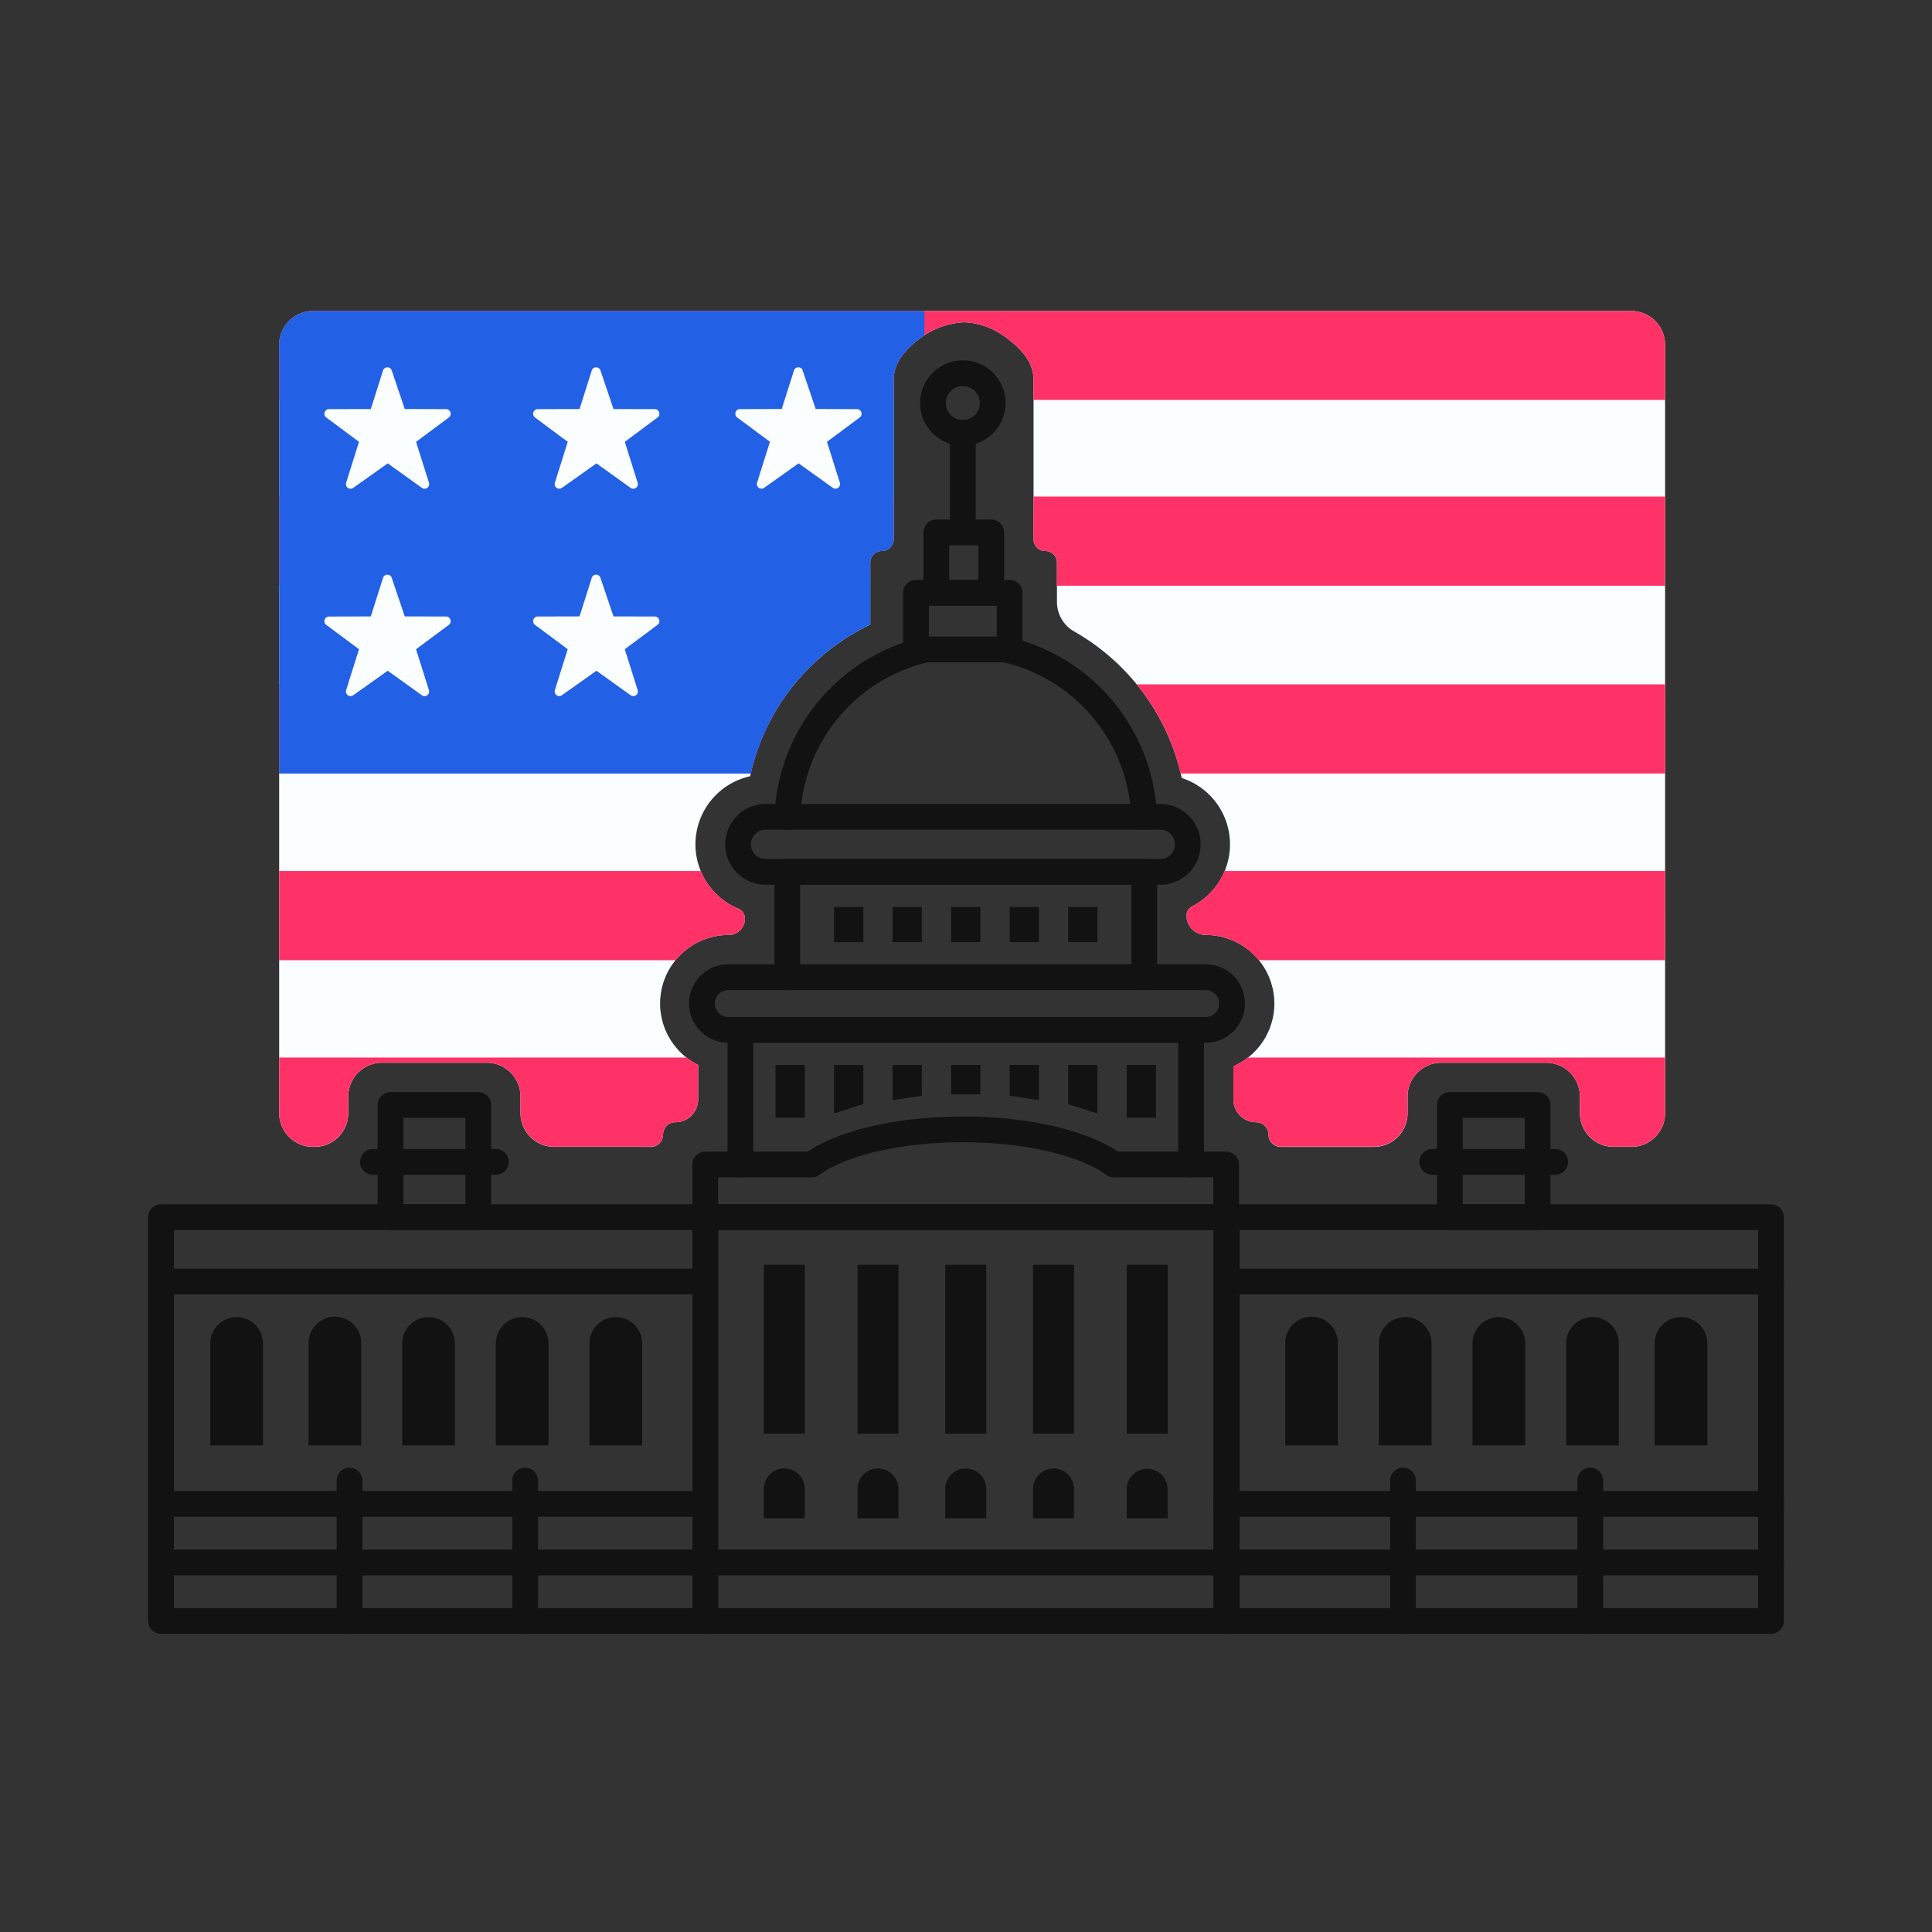 <svg xmlns="http://www.w3.org/2000/svg" viewBox="0 0 300 300"><rect x="0" y="0" width="300" height="300" fill="#333333" stroke="none"/><defs><style>.a,.f{fill:#fbfeff;}.b{fill:#ff3268;}.c{fill:#2260e5;}.d{fill:none;stroke:#121212;stroke-linecap:round;stroke-linejoin:round;stroke-width:4px;}.e{fill:#121212;}.f{fill-rule:evenodd;}</style></defs><title>110-USA-Congress-Election-3</title><path class="a" d="M258.554,53.542a5.25,5.25,0,0,0-5.249-5.249H48.6a5.249,5.249,0,0,0-5.249,5.249v119.3A5.249,5.249,0,0,0,48.6,178.09h.233a5.249,5.249,0,0,0,5.249-5.249v-2.572a5.249,5.249,0,0,1,5.25-5.249H75.574a5.249,5.249,0,0,1,5.249,5.249v2.572a5.249,5.249,0,0,0,5.249,5.249h14.974a1.915,1.915,0,0,0,1.915-1.916,1.916,1.916,0,0,1,1.916-1.915,3.531,3.531,0,0,0,3.531-3.531V165.36a10.648,10.648,0,0,1,4.749-20.182,2.521,2.521,0,0,0,2.521-2.521,1.69,1.69,0,0,0-1.032-1.556,10.828,10.828,0,0,1,1.824-20.563,34.136,34.136,0,0,1,18.665-23.554V87.368a1.815,1.815,0,0,1,1.817-1.816,1.815,1.815,0,0,0,1.818-1.815V59.128c0-1.565.352-4.023,4.8-7.089a12.376,12.376,0,0,1,6.144-1.993,11.436,11.436,0,0,1,5.976,1.993c4.447,3.066,4.8,5.524,4.8,7.089V83.755a1.806,1.806,0,0,0,1.818,1.806,1.806,1.806,0,0,1,1.817,1.807v6.11a5.255,5.255,0,0,0,2.664,4.569,34.542,34.542,0,0,1,16.71,22.76,10.826,10.826,0,0,1,1.617,19.93,1.6,1.6,0,0,0-.867,1.422v.041a2.978,2.978,0,0,0,2.978,2.978,10.651,10.651,0,0,1,4.292,20.4v5.155a3.53,3.53,0,0,0,3.529,3.53,1.915,1.915,0,0,1,1.916,1.915,1.916,1.916,0,0,0,1.916,1.916h14.441a5.249,5.249,0,0,0,5.249-5.249V170.27a5.25,5.25,0,0,1,5.249-5.249h16.258a5.25,5.25,0,0,1,5.249,5.249v2.571a5.249,5.249,0,0,0,5.249,5.249h2.733a5.25,5.25,0,0,0,5.249-5.249Z"/><path class="b" d="M258.554,53.542a5.25,5.25,0,0,0-5.249-5.249H48.6a5.249,5.249,0,0,0-5.249,5.249V62.1H138.77V59.128c0-1.565.352-4.023,4.8-7.089a12.376,12.376,0,0,1,6.144-1.993,11.436,11.436,0,0,1,5.976,1.993c4.447,3.066,4.8,5.524,4.8,7.089V62.1h98.067Z"/><path class="b" d="M258.554,77.1H160.487v6.652a1.806,1.806,0,0,0,1.818,1.806,1.806,1.806,0,0,1,1.817,1.806v3.585h94.432Z"/><path class="b" d="M136.952,85.552a1.815,1.815,0,0,0,1.818-1.815V77.1H43.347V90.952h91.788V87.367a1.815,1.815,0,0,1,1.817-1.815Z"/><path class="b" d="M258.554,106.267H176.511a34.419,34.419,0,0,1,6.816,13.849h75.227Z"/><path class="b" d="M123.332,106.267H43.347v13.849h73.228A34.141,34.141,0,0,1,123.332,106.267Z"/><path class="b" d="M113.157,145.178a2.521,2.521,0,0,0,2.521-2.521,1.689,1.689,0,0,0-1.036-1.558,10.886,10.886,0,0,1-5.827-5.854H43.347V149.1h61.566A10.633,10.633,0,0,1,113.157,145.178Z"/><path class="b" d="M258.554,135.245H190.138a10.9,10.9,0,0,1-5,5.476,1.67,1.67,0,0,0-.9,1.479,2.978,2.978,0,0,0,2.978,2.978,10.618,10.618,0,0,1,8.236,3.917h63.094Z"/><path class="b" d="M101.057,178.067a1.9,1.9,0,0,0,1.9-1.9,1.9,1.9,0,0,1,1.905-1.9,3.542,3.542,0,0,0,3.542-3.543V165.36a10.67,10.67,0,0,1-1.767-1.142H43.347v8.623a5.237,5.237,0,0,0,5.021,5.226h.461a5.249,5.249,0,0,0,5.249-5.249v-2.549a5.25,5.25,0,0,1,5.25-5.249H75.574a5.249,5.249,0,0,1,5.249,5.249v2.549a5.249,5.249,0,0,0,5.249,5.249Z"/><path class="b" d="M193.738,164.218a10.666,10.666,0,0,1-2.222,1.356v5.144a3.541,3.541,0,0,0,3.541,3.541,1.9,1.9,0,0,1,1.9,1.9,1.9,1.9,0,0,0,1.905,1.9h14.452a5.249,5.249,0,0,0,5.249-5.249V170.27a5.249,5.249,0,0,1,5.249-5.249h16.258a5.249,5.249,0,0,1,5.249,5.249v2.548a5.249,5.249,0,0,0,5.249,5.249h2.96a5.237,5.237,0,0,0,5.022-5.226v-8.623Z"/><path class="c" d="M48.6,48.293a5.249,5.249,0,0,0-5.249,5.249v66.574h73.228a34.133,34.133,0,0,1,18.56-23.132V87.367a1.815,1.815,0,0,1,1.817-1.815,1.815,1.815,0,0,0,1.818-1.815V59.128c0-1.562.352-4.013,4.771-7.069V48.293Z"/><rect class="d" x="109.519" y="189" width="80.883" height="62.707"/><path class="d" d="M172.961,180.821c-4.364-3.235-13.218-5.453-23.455-5.453s-19.091,2.218-23.455,5.453H109.519V189H190.4v-8.179Z"/><polyline class="d" points="114.971 180.821 114.971 159.918 184.949 159.918 184.949 180.821"/><polyline class="d" points="122.242 151.739 122.242 135.381 177.679 135.381 177.679 151.739"/><path class="d" d="M191.311,155.829a4.09,4.09,0,0,1-4.09,4.089H113.154a4.09,4.09,0,1,1,0-8.179h74.067A4.09,4.09,0,0,1,191.311,155.829Z"/><path class="d" d="M184.434,131.11a4.271,4.271,0,0,1-4.27,4.271H118.819a4.271,4.271,0,0,1,0-8.541h61.345A4.27,4.27,0,0,1,184.434,131.11Z"/><rect class="e" x="129.512" y="140.833" width="4.544" height="5.453"/><rect class="e" x="138.6" y="140.833" width="4.544" height="5.453"/><rect class="e" x="147.688" y="140.833" width="4.544" height="5.453"/><rect class="e" x="156.776" y="140.833" width="4.544" height="5.453"/><rect class="e" x="165.864" y="140.833" width="4.544" height="5.453"/><polygon class="e" points="134.056 171.458 129.512 172.894 129.512 165.371 134.056 165.371 134.056 171.458"/><rect class="e" x="120.424" y="165.371" width="4.544" height="8.179"/><polygon class="e" points="143.144 170.146 138.6 170.824 138.6 165.371 143.144 165.371 143.144 170.146"/><rect class="e" x="147.688" y="165.371" width="4.544" height="4.544"/><polygon class="e" points="161.32 170.824 156.776 170.146 156.776 165.371 161.32 165.371 161.32 170.824"/><polygon class="e" points="170.408 172.894 165.864 171.458 165.864 165.371 170.408 165.371 170.408 172.894"/><rect class="e" x="174.952" y="165.371" width="4.544" height="8.179"/><path class="d" d="M122.261,126.84a27.732,27.732,0,0,1,21.563-25.994"/><rect class="d" x="142.236" y="92.064" width="14.541" height="8.782"/><rect class="d" x="145.388" y="82.67" width="8.53" height="9.394"/><rect class="e" x="118.607" y="196.392" width="6.362" height="26.234"/><rect class="e" x="133.148" y="196.392" width="6.362" height="26.234"/><rect class="e" x="146.78" y="196.392" width="6.362" height="26.234"/><rect class="e" x="160.412" y="196.392" width="6.362" height="26.234"/><rect class="e" x="174.952" y="196.392" width="6.362" height="26.234"/><path class="e" d="M124.968,235.761h-6.361v-4.5a3.181,3.181,0,1,1,6.361,0Z"/><path class="e" d="M139.509,235.761h-6.361v-4.5a3.181,3.181,0,1,1,6.361,0Z"/><path class="e" d="M153.141,235.761H146.78v-4.5a3.181,3.181,0,1,1,6.361,0Z"/><path class="e" d="M166.773,235.761h-6.361v-4.5a3.181,3.181,0,1,1,6.361,0Z"/><path class="e" d="M56.092,224.443h-8.18v-15.9a4.09,4.09,0,0,1,8.18,0Z"/><path class="e" d="M40.834,224.443H32.655v-15.9a4.09,4.09,0,0,1,8.179,0Z"/><path class="e" d="M70.632,224.443H62.453v-15.9a4.09,4.09,0,0,1,8.179,0Z"/><path class="e" d="M85.173,224.443H76.994v-15.9a4.09,4.09,0,0,1,8.179,0Z"/><path class="e" d="M99.714,224.443H91.535v-15.9a4.09,4.09,0,0,1,8.179,0Z"/><path class="e" d="M181.314,235.761h-6.362v-4.5a3.181,3.181,0,1,1,6.362,0Z"/><line class="d" x1="107.701" y1="242.619" x2="192.22" y2="242.619"/><circle class="d" cx="149.506" cy="62.582" r="4.638"/><path class="d" d="M156.1,100.846A27.732,27.732,0,0,1,177.66,126.84"/><rect class="d" x="25" y="189" width="84.519" height="62.707"/><line class="d" x1="81.538" y1="229.896" x2="81.538" y2="251.707"/><line class="d" x1="54.274" y1="229.896" x2="54.274" y2="251.707"/><line class="d" x1="25" y1="233.531" x2="109.519" y2="233.531"/><line class="d" x1="25" y1="242.619" x2="109.519" y2="242.619"/><line class="d" x1="25" y1="198.997" x2="109.519" y2="198.997"/><rect class="d" x="60.636" y="171.582" width="13.632" height="17.418"/><line class="d" x1="57.909" y1="180.417" x2="76.994" y2="180.417"/><line class="d" x1="149.506" y1="67.221" x2="149.506" y2="82.482"/><path class="e" d="M243.192,224.443h8.179v-15.9a4.09,4.09,0,0,0-8.179,0Z"/><path class="e" d="M256.937,224.443h8.179v-15.9a4.09,4.09,0,0,0-8.179,0Z"/><path class="e" d="M228.651,224.443h8.179v-15.9a4.09,4.09,0,0,0-8.179,0Z"/><path class="e" d="M214.11,224.443h8.179v-15.9a4.09,4.09,0,0,0-8.179,0Z"/><path class="e" d="M199.569,224.443h8.18v-15.9a4.09,4.09,0,0,0-8.18,0Z"/><rect class="d" x="190.481" y="189" width="84.519" height="62.707" transform="translate(465.481 440.707) rotate(-180)"/><line class="d" x1="217.859" y1="229.896" x2="217.859" y2="251.707"/><line class="d" x1="246.94" y1="229.896" x2="246.94" y2="251.707"/><line class="d" x1="275" y1="233.531" x2="190.481" y2="233.531"/><line class="d" x1="275" y1="242.619" x2="190.481" y2="242.619"/><line class="d" x1="275" y1="198.997" x2="190.481" y2="198.997"/><rect class="d" x="225.129" y="171.582" width="13.632" height="17.418" transform="translate(463.89 360.582) rotate(-180)"/><line class="d" x1="241.487" y1="180.417" x2="222.403" y2="180.417"/><path class="f" d="M102.353,96.232a.7.7,0,0,0-.678-.5l-6.414-.016-2.022-5.992a.69.69,0,0,0-.684-.488.705.705,0,0,0-.673.5l-1.893,5.979-6.491.016a.72.72,0,0,0-.424,1.3l5.08,3.775-1.992,6.343a.711.711,0,0,0,.261.8.723.723,0,0,0,.421.14.7.7,0,0,0,.414-.137l5.355-3.8,5.3,3.8a.7.7,0,0,0,.836,0,.71.71,0,0,0,.263-.8l-1.995-6.344,5.078-3.774A.712.712,0,0,0,102.353,96.232Z"/><path class="f" d="M69.944,96.232a.705.705,0,0,0-.678-.5l-6.414-.016L60.83,89.729a.69.69,0,0,0-.684-.488.7.7,0,0,0-.673.5l-1.894,5.979-6.491.016a.72.72,0,0,0-.423,1.3l5.08,3.775-1.993,6.343a.713.713,0,0,0,.262.8.721.721,0,0,0,.421.14.706.706,0,0,0,.414-.137l5.355-3.8,5.3,3.8a.7.7,0,0,0,.837,0,.71.71,0,0,0,.262-.8l-2-6.344,5.079-3.774A.713.713,0,0,0,69.944,96.232Z"/><path class="f" d="M102.1,64.832a.712.712,0,0,0,.256-.8.7.7,0,0,0-.678-.5l-6.414-.016-2.022-5.991a.689.689,0,0,0-.684-.488.705.705,0,0,0-.673.5l-1.893,5.978-6.491.016a.721.721,0,0,0-.424,1.3l5.08,3.774-1.992,6.343a.724.724,0,0,0,.682.942.7.7,0,0,0,.414-.137l5.355-3.8,5.3,3.8a.7.7,0,0,0,.836,0,.709.709,0,0,0,.263-.8l-1.995-6.344Z"/><path class="f" d="M133.752,64.028a.7.7,0,0,0-.678-.5l-6.414-.016-2.022-5.991a.689.689,0,0,0-.684-.488.7.7,0,0,0-.672.5l-1.894,5.978-6.491.016a.721.721,0,0,0-.424,1.3l5.08,3.774-1.992,6.343a.712.712,0,0,0,.261.8.719.719,0,0,0,.421.141.7.7,0,0,0,.414-.137l5.355-3.8,5.3,3.8a.7.7,0,0,0,.836,0,.709.709,0,0,0,.263-.8l-2-6.344,5.078-3.773A.712.712,0,0,0,133.752,64.028Z"/><path class="f" d="M69.944,64.028a.706.706,0,0,0-.678-.5l-6.414-.016L60.83,57.525a.689.689,0,0,0-.684-.488.7.7,0,0,0-.673.5l-1.894,5.978-6.491.016a.721.721,0,0,0-.423,1.3l5.08,3.774-1.993,6.343a.714.714,0,0,0,1.1.805l5.355-3.8,5.3,3.8a.7.7,0,0,0,.837,0,.709.709,0,0,0,.262-.8l-2-6.344,5.079-3.773A.713.713,0,0,0,69.944,64.028Z"/></svg>